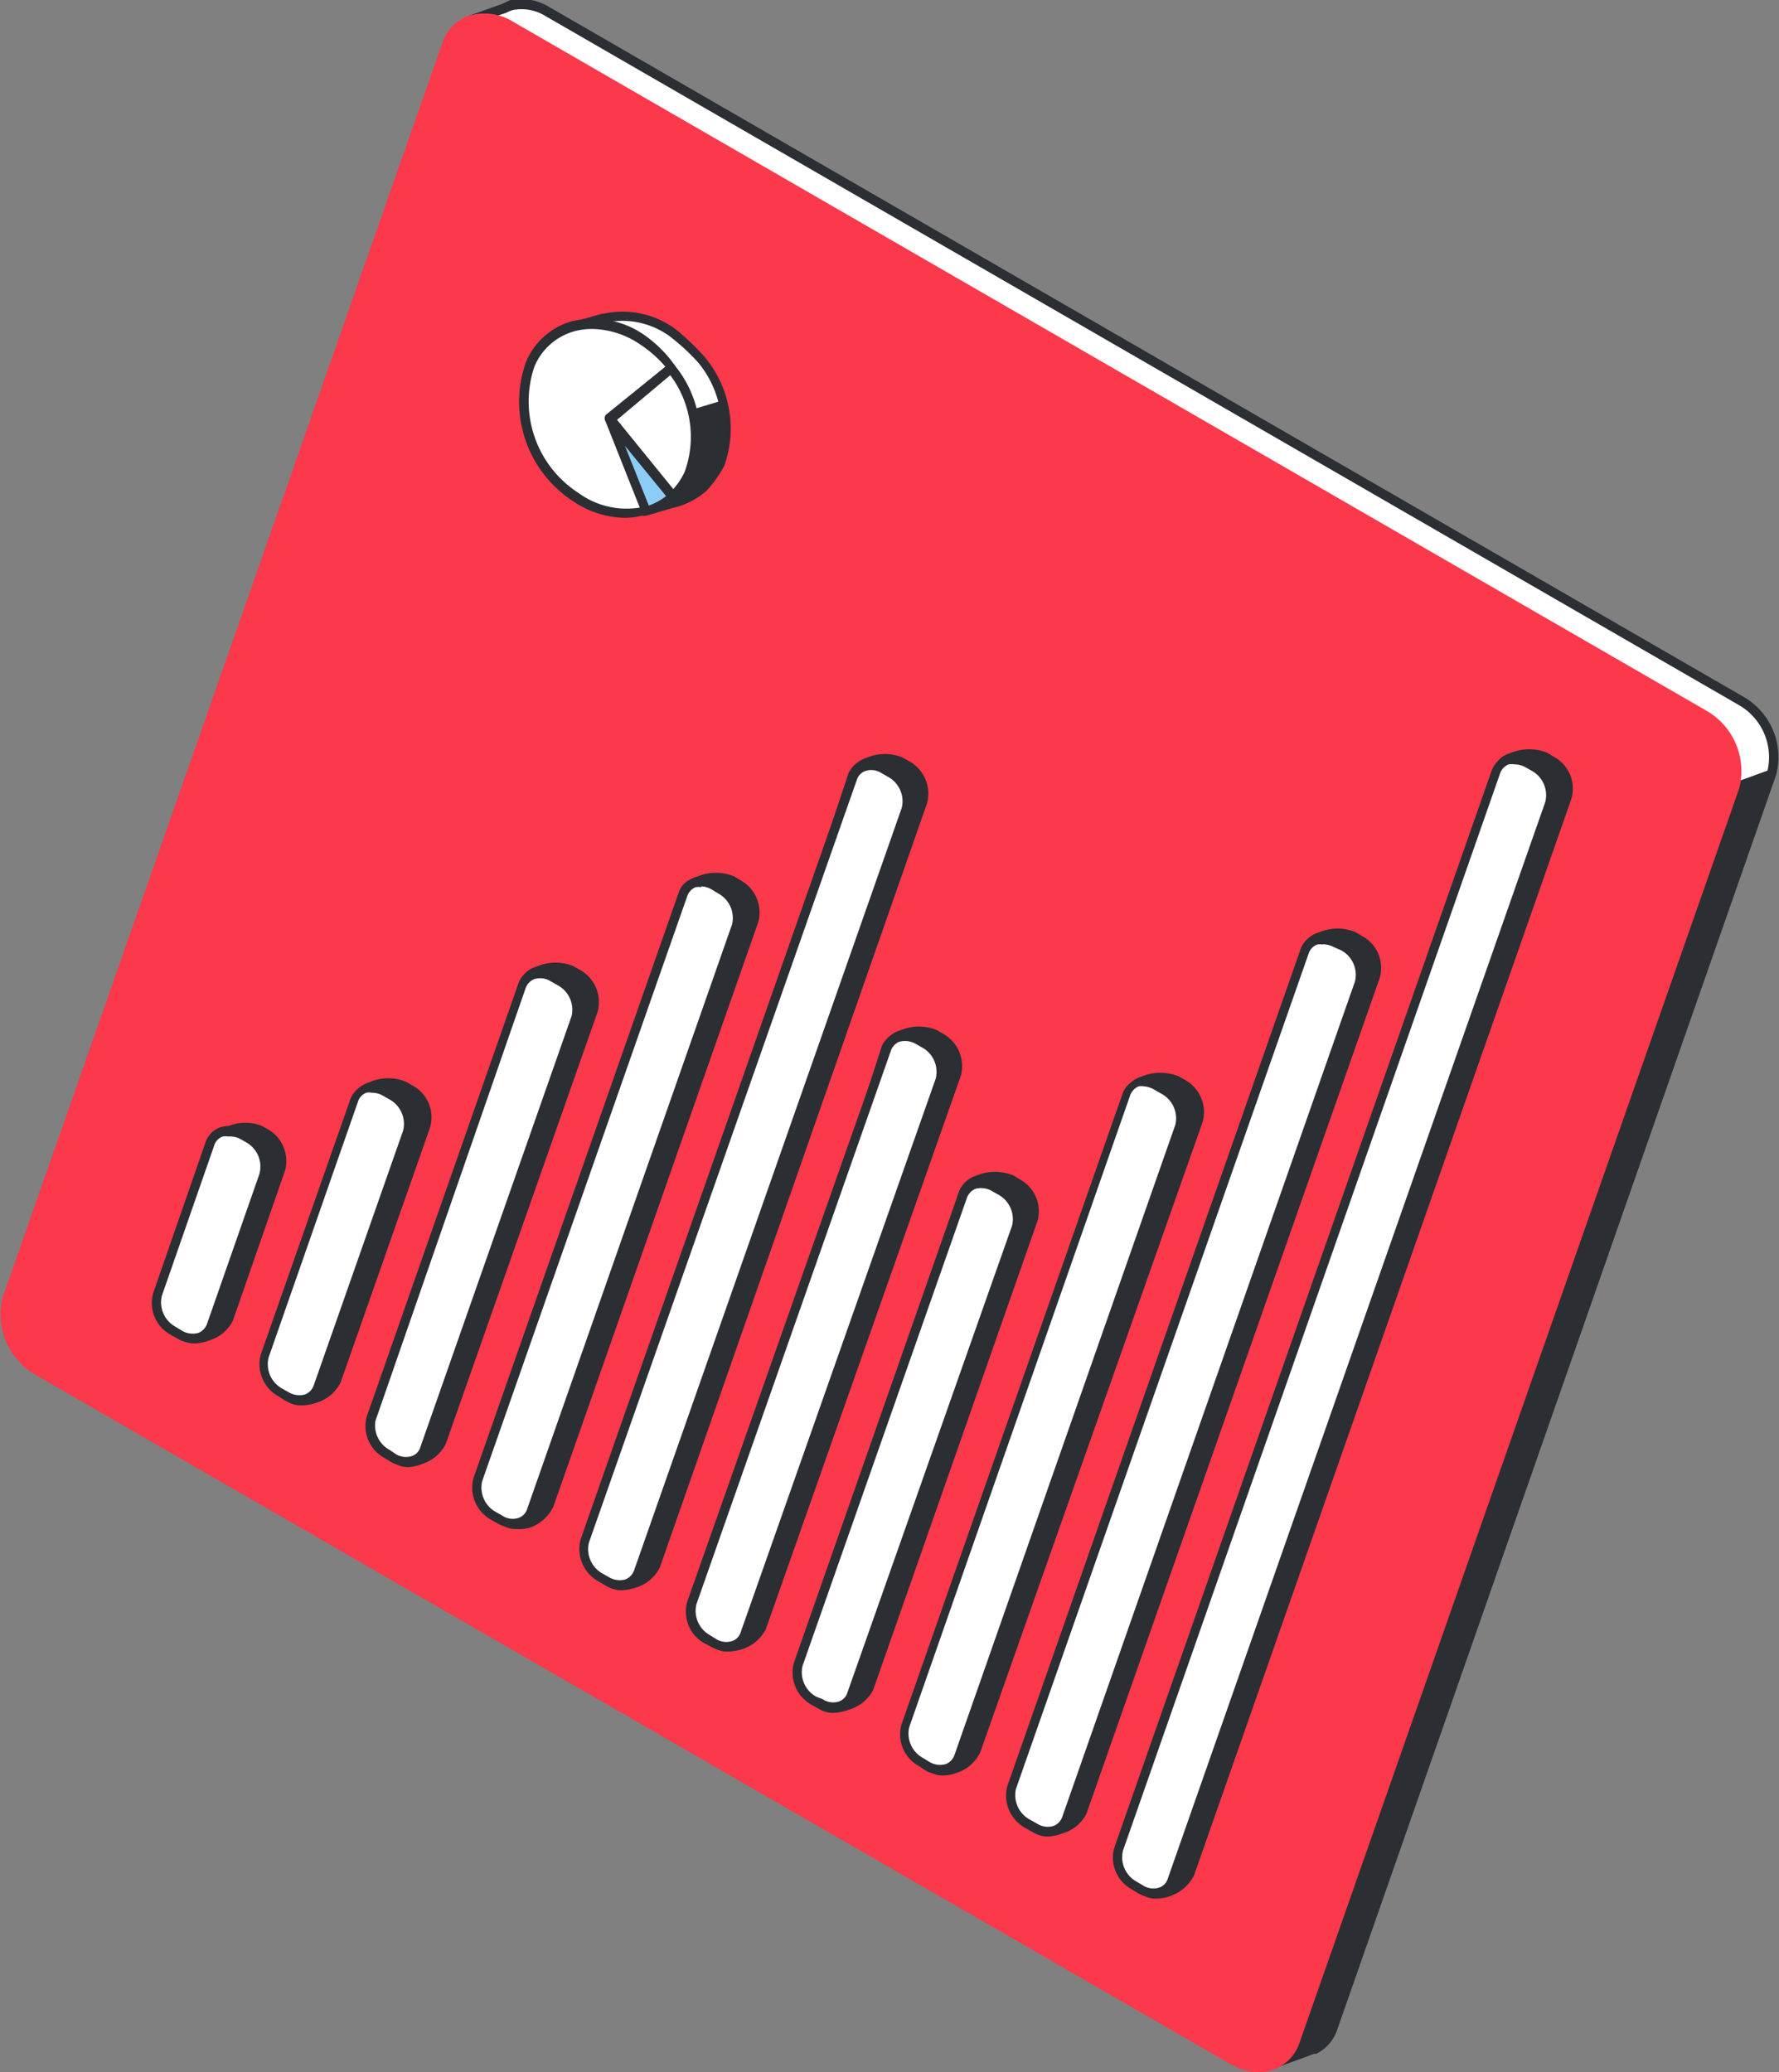 <?xml version="1.0" encoding="UTF-8"?> <svg xmlns="http://www.w3.org/2000/svg" id="content" viewBox="0 0 63.86 74.39"><rect x="0" y="0" width="63.86" height="74.39" fill="#808080" stroke="none"/> <defs> <style>.cls-1{fill:#fff;}.cls-2{fill:#2b2e33;}.cls-3{fill:#fc384b;}.cls-4{fill:#8dccf7;}</style> </defs> <title>KM</title> <path class="cls-1" d="M62.48,25.16,19.65.43A1.78,1.78,0,0,0,18.37.2h0a1.82,1.82,0,0,0-.3.11L16.9.72,17,2.1l-15.44,44a2.33,2.33,0,0,0,1.13,2.61L45.44,73.41l.24.72,1.2-.44.16-.06.08,0h0a1.34,1.34,0,0,0,.69-.78l15.79-45A2.31,2.31,0,0,0,62.48,25.16Z"></path> <path class="cls-2" d="M45.68,74.29l-.07,0a.12.12,0,0,1-.08-.09l-.22-.66L2.63,48.88a2.49,2.49,0,0,1-1.19-2.81l15.42-44L16.74.73a.17.17,0,0,1,.11-.17L18,.15,18.32,0h.05a1.92,1.92,0,0,1,1.36.26L62.56,25h0a2.5,2.5,0,0,1,1.2,2.81L48,72.87a1.48,1.48,0,0,1-.75.86.05.05,0,0,1,0,0l-.08,0-.18.07-1.18.43ZM17.08.83l.11,1.26a.2.2,0,0,1,0,.07l-15.43,44a2.16,2.16,0,0,0,1,2.42L45.53,73.27a.16.16,0,0,1,.07.09l.19.55,1-.38.13,0,.08,0h0a1.19,1.19,0,0,0,.61-.69l15.79-45A2.16,2.16,0,0,0,62.4,25.3L19.57.57A1.63,1.63,0,0,0,18.41.36h0a1.33,1.33,0,0,0-.24.1Z"></path> <path class="cls-2" d="M62.18,28.29l-3.72.43L39,32.81S18.86,43.6,6.23,50.86L45.35,73.44l.24.72,1.2-.44.16-.06.08,0h0a1.34,1.34,0,0,0,.69-.78l15.79-45Z"></path> <path class="cls-2" d="M45.59,74.32h-.07a.16.16,0,0,1-.08-.1l-.22-.66L6.15,51a.16.16,0,0,1-.08-.14.18.18,0,0,1,.08-.15C18.63,43.53,38.76,32.77,39,32.66h0l19.42-4.09,3.72-.43,1.32-.48a.17.17,0,0,1,.17,0,.2.2,0,0,1,0,.18l-15.79,45a1.52,1.52,0,0,1-.75.86l0,0-.08,0-.18.06-1.18.43Zm-39-23.46L45.43,73.3a.18.18,0,0,1,.08.09l.18.55,1-.37.14,0,.07,0h0a1.19,1.19,0,0,0,.61-.69L63.24,28.08l-1,.36h0l-3.72.43L39.09,33C38.35,33.36,18.88,43.78,6.56,50.86Z"></path> <path class="cls-3" d="M44.21,74,1.38,49.23A2.32,2.32,0,0,1,.26,46.61l15.79-45A1.48,1.48,0,0,1,18.32.92L61.15,25.64a2.33,2.33,0,0,1,1.12,2.62l-15.79,45A1.48,1.48,0,0,1,44.21,74Z"></path> <path class="cls-3" d="M45.17,74.39a2.1,2.1,0,0,1-1-.29h0L1.3,49.37A2.5,2.5,0,0,1,.1,46.56L15.89,1.51a1.53,1.53,0,0,1,.9-.93A1.94,1.94,0,0,1,18.4.77L61.23,25.5a2.5,2.5,0,0,1,1.2,2.81L46.64,73.36a1.52,1.52,0,0,1-.91.93A1.54,1.54,0,0,1,45.17,74.39Zm-.88-.58a1.57,1.57,0,0,0,1.33.17,1.16,1.16,0,0,0,.7-.73l15.8-45a2.15,2.15,0,0,0-1.06-2.41L18.23,1.06A1.54,1.54,0,0,0,16.91.89a1.19,1.19,0,0,0-.71.73L.41,46.67a2.15,2.15,0,0,0,1.05,2.41Z"></path> <path class="cls-2" d="M6.6,48l.24-.43a1.15,1.15,0,0,1-.56-1.3l1.26-5.16a1.6,1.6,0,0,1,1.76-.55l.23.14a1.15,1.15,0,0,1,.56,1.3L8.2,47.36A1.39,1.39,0,0,1,6.6,48Z"></path> <path class="cls-2" d="M7,48.23a1,1,0,0,1-.44-.1.19.19,0,0,1-.06-.23l.16-.29a1.31,1.31,0,0,1-.5-1.42l1.26-5.13c.12-.36.58-.56.77-.63a1.6,1.6,0,0,1,1.23,0l.23.13A1.32,1.32,0,0,1,10.24,42L8.36,47.41a1.38,1.38,0,0,1-.85.71A1.63,1.63,0,0,1,7,48.23Zm-.12-.34a1.06,1.06,0,0,0,.56-.08,1.11,1.11,0,0,0,.65-.51l1.88-5.37a1,1,0,0,0-.48-1.11l-.23-.13a1.27,1.27,0,0,0-1,.05,1,1,0,0,0-.58.41L6.44,46.28a1,1,0,0,0,.48,1.13.16.16,0,0,1,.07.22Z"></path> <path class="cls-2" d="M10.46,50.21l.21-.45a1.16,1.16,0,0,1-.56-1.3l2.62-9A1.51,1.51,0,0,1,14.45,39l.23.13a1.18,1.18,0,0,1,.57,1.31L12,49.57A1.38,1.38,0,0,1,10.46,50.21Z"></path> <path class="cls-2" d="M10.81,50.45a.83.83,0,0,1-.43-.1.19.19,0,0,1-.07-.22l.15-.31A1.3,1.3,0,0,1,10,48.4l2.61-9a1.11,1.11,0,0,1,.68-.56,1.65,1.65,0,0,1,1.29,0l.23.13a1.3,1.3,0,0,1,.63,1.5l-3.21,9.15a1.41,1.41,0,0,1-.85.73A1.54,1.54,0,0,1,10.81,50.45Zm-.12-.34a1.05,1.05,0,0,0,.53-.07,1.15,1.15,0,0,0,.66-.52l3.21-9.16a1,1,0,0,0-.49-1.11l-.23-.13a1.39,1.39,0,0,0-1,0c-.26.1-.44.23-.48.36l-2.62,9a1,1,0,0,0,.49,1.12.17.17,0,0,1,.06.22Z"></path> <path class="cls-2" d="M14.31,52.42l.2-.44A1.16,1.16,0,0,1,14,50.67l4.84-15.35c.16-.45,1.25-.73,1.72-.46l.23.14a1.16,1.16,0,0,1,.56,1.3L15.87,51.78A1.36,1.36,0,0,1,14.31,52.42Z"></path> <path class="cls-2" d="M14.65,52.67a.86.86,0,0,1-.43-.11.16.16,0,0,1-.06-.21L14.3,52a1.3,1.3,0,0,1-.51-1.42l4.85-15.35a1,1,0,0,1,.65-.54,1.68,1.68,0,0,1,1.3,0l.23.13a1.32,1.32,0,0,1,.63,1.51L16,51.84a1.45,1.45,0,0,1-.86.72A1.47,1.47,0,0,1,14.65,52.67Zm-.12-.34a1.12,1.12,0,0,0,.52-.07,1.18,1.18,0,0,0,.67-.53l5.42-15.48a1,1,0,0,0-.49-1.11L20.42,35a1.35,1.35,0,0,0-1,0,.74.74,0,0,0-.46.35L14.1,50.72a1,1,0,0,0,.49,1.12.17.17,0,0,1,.07.21Z"></path> <path class="cls-2" d="M18.19,54.65l.15-.46a1.16,1.16,0,0,1-.56-1.31L24.56,32c.16-.46,1.24-.72,1.71-.45l.23.13a1.15,1.15,0,0,1,.56,1.3L19.7,54A1.3,1.3,0,0,1,18.19,54.65Z"></path> <path class="cls-2" d="M18.52,54.89a.82.82,0,0,1-.42-.1.19.19,0,0,1-.07-.2l.11-.33a1.32,1.32,0,0,1-.52-1.43L24.4,32a1,1,0,0,1,.65-.54,1.72,1.72,0,0,1,1.3,0l.23.14a1.32,1.32,0,0,1,.64,1.5l-7.36,21a1.49,1.49,0,0,1-.86.75A1.45,1.45,0,0,1,18.52,54.89Zm-.13-.34a.88.88,0,0,0,.49-.06,1.16,1.16,0,0,0,.67-.55l7.36-21a1,1,0,0,0-.49-1.11l-.23-.13a1.43,1.43,0,0,0-1,0,.74.74,0,0,0-.45.34L17.93,52.94a1,1,0,0,0,.49,1.11.17.17,0,0,1,.08.19Z"></path> <path class="cls-2" d="M22,56.84l.21-.44a1.15,1.15,0,0,1-.56-1.3l9-27.3c.15-.45,1.24-.73,1.71-.46l.23.13a1.16,1.16,0,0,1,.56,1.31L23.54,56.21A1.38,1.38,0,0,1,22,56.84Z"></path> <path class="cls-2" d="M22.31,57.09a.94.94,0,0,1-.43-.1.17.17,0,0,1-.07-.22l.15-.31a1.3,1.3,0,0,1-.5-1.42l9-27.29a1.12,1.12,0,0,1,.66-.55,1.65,1.65,0,0,1,1.29,0l.23.13a1.33,1.33,0,0,1,.64,1.5L23.69,56.26a1.41,1.41,0,0,1-.85.73A1.82,1.82,0,0,1,22.31,57.09Zm-.12-.34a1.05,1.05,0,0,0,.53-.07,1.12,1.12,0,0,0,.66-.53L33,28.72a1,1,0,0,0-.49-1.11l-.23-.13a1.36,1.36,0,0,0-1,0,.73.73,0,0,0-.47.35l-9,27.29a1,1,0,0,0,.48,1.11.16.16,0,0,1,.07.22Z"></path> <path class="cls-2" d="M25.77,59.05l.24-.43a1.18,1.18,0,0,1-.57-1.31l6.38-19.72a1.51,1.51,0,0,1,1.72-.48l.23.14a1.15,1.15,0,0,1,.56,1.3l-7,19.87A1.4,1.4,0,0,1,25.77,59.05Z"></path> <path class="cls-2" d="M26.12,59.29a.85.85,0,0,1-.43-.1.16.16,0,0,1-.07-.22l.17-.3a1.3,1.3,0,0,1-.5-1.41l6.37-19.72a1.11,1.11,0,0,1,.68-.56,1.7,1.7,0,0,1,1.29,0l.22.13a1.33,1.33,0,0,1,.64,1.51l-7,19.87a1.42,1.42,0,0,1-.84.71A1.7,1.7,0,0,1,26.12,59.29ZM26,59a1.16,1.16,0,0,0,.55-.08,1.11,1.11,0,0,0,.65-.51l7-19.87a1,1,0,0,0-.49-1.11l-.23-.13a1.36,1.36,0,0,0-1,0,.77.77,0,0,0-.47.35L25.6,57.36a1,1,0,0,0,.49,1.11.18.18,0,0,1,.06.23Z"></path> <path class="cls-2" d="M29.57,61.24l.27-.41a1.16,1.16,0,0,1-.56-1.31l5.34-16.76c.16-.45,1.23-.68,1.69-.4l.23.13a1.17,1.17,0,0,1,.57,1.3L31.2,60.63A1.43,1.43,0,0,1,29.57,61.24Z"></path> <path class="cls-2" d="M29.93,61.49a.93.93,0,0,1-.45-.1.16.16,0,0,1-.07-.11.13.13,0,0,1,0-.13l.18-.27a1.31,1.31,0,0,1-.49-1.41l5.35-16.76a1,1,0,0,1,.61-.51,1.72,1.72,0,0,1,1.32,0l.23.14a1.3,1.3,0,0,1,.63,1.5l-5.9,16.84a1.46,1.46,0,0,1-.84.69A1.9,1.9,0,0,1,29.93,61.49Zm-.11-.33a1.33,1.33,0,0,0,.59-.09,1.14,1.14,0,0,0,.64-.49L37,43.74a1,1,0,0,0-.49-1.11l-.23-.13a1.38,1.38,0,0,0-1,0,.67.67,0,0,0-.41.31L29.43,59.57a1,1,0,0,0,.49,1.12.16.16,0,0,1,.08.1.19.19,0,0,1,0,.13Z"></path> <path class="cls-2" d="M33.52,63.5l.15-.46a1.15,1.15,0,0,1-.56-1.3l7.35-22.51c.16-.45,1.25-.72,1.71-.45l.23.14a1.17,1.17,0,0,1,.57,1.3L35,62.85A1.29,1.29,0,0,1,33.52,63.5Z"></path> <path class="cls-2" d="M33.85,63.74a.76.76,0,0,1-.41-.1.17.17,0,0,1-.08-.19l.11-.34A1.31,1.31,0,0,1,33,61.68l7.36-22.5a1,1,0,0,1,.64-.54,1.74,1.74,0,0,1,1.31,0l.23.13a1.32,1.32,0,0,1,.63,1.51L35.19,62.9a1.42,1.42,0,0,1-.86.75A1.45,1.45,0,0,1,33.85,63.74Zm-.13-.34a.88.88,0,0,0,.49-.06,1.16,1.16,0,0,0,.67-.55l7.93-22.62a1,1,0,0,0-.49-1.11l-.23-.13a1.33,1.33,0,0,0-1,0,.74.74,0,0,0-.45.34l-7.35,22.5a1,1,0,0,0,.48,1.11.17.17,0,0,1,.08.19Z"></path> <path class="cls-2" d="M37.25,65.68l.25-.42A1.18,1.18,0,0,1,36.94,64l9.94-29.86c.15-.45,1.24-.71,1.7-.44l.23.13a1.16,1.16,0,0,1,.56,1.31l-10.5,30A1.43,1.43,0,0,1,37.25,65.68Z"></path> <path class="cls-2" d="M37.61,65.93a.87.87,0,0,1-.44-.11.16.16,0,0,1-.08-.1.15.15,0,0,1,0-.13l.17-.29a1.3,1.3,0,0,1-.49-1.41L46.72,34a1,1,0,0,1,.64-.53,1.66,1.66,0,0,1,1.31,0l.22.13a1.3,1.3,0,0,1,.64,1.5L39,65.11a1.37,1.37,0,0,1-.84.7A1.58,1.58,0,0,1,37.61,65.93Zm-.12-.34a1.27,1.27,0,0,0,.58-.09,1.07,1.07,0,0,0,.64-.49L49.22,35a1,1,0,0,0-.49-1.11l-.23-.13a1.43,1.43,0,0,0-1,0,.74.74,0,0,0-.45.34L37.1,64a1,1,0,0,0,.49,1.11.18.18,0,0,1,.07.1.15.15,0,0,1,0,.13Z"></path> <path class="cls-2" d="M41.16,67.92l.18-.45a1.16,1.16,0,0,1-.56-1.31l13-38.56c.16-.45,1.23-.68,1.7-.41l.23.13a1.15,1.15,0,0,1,.56,1.3L42.7,67.27A1.34,1.34,0,0,1,41.16,67.92Z"></path> <path class="cls-2" d="M41.5,68.16a.82.82,0,0,1-.42-.1.16.16,0,0,1-.07-.2l.12-.33a1.29,1.29,0,0,1-.51-1.42l13-38.56a.93.93,0,0,1,.61-.52,1.72,1.72,0,0,1,1.32,0l.23.14a1.3,1.3,0,0,1,.63,1.5L42.86,67.33a1.51,1.51,0,0,1-.86.74A1.61,1.61,0,0,1,41.5,68.16Zm-.13-.34a1,1,0,0,0,.51-.06,1.19,1.19,0,0,0,.67-.54L56.09,28.57a1,1,0,0,0-.49-1.11l-.22-.13a1.41,1.41,0,0,0-1.05,0,.67.67,0,0,0-.41.31l-13,38.56a1,1,0,0,0,.49,1.12.16.16,0,0,1,.07.2Z"></path> <path class="cls-1" d="M6.45,47.91l-.23-.13a1.16,1.16,0,0,1-.56-1.31l1.88-5.38a.74.74,0,0,1,1.13-.32l.23.13a1.18,1.18,0,0,1,.57,1.31L7.58,47.58A.74.74,0,0,1,6.45,47.91Z"></path> <path class="cls-2" d="M6.92,48.21a1.09,1.09,0,0,1-.56-.16l-.23-.13a1.3,1.3,0,0,1-.63-1.5L7.38,41a.86.86,0,0,1,.5-.52,1,1,0,0,1,.88.11l.23.13a1.3,1.3,0,0,1,.63,1.5L7.74,47.64a.84.84,0,0,1-.5.51A.87.87,0,0,1,6.92,48.21ZM8.2,40.8a.64.64,0,0,0-.2,0,.49.49,0,0,0-.31.32L5.81,46.52a1,1,0,0,0,.49,1.11l.23.14h0a.74.74,0,0,0,.59.08.54.54,0,0,0,.31-.32l1.88-5.38A1,1,0,0,0,8.82,41l-.23-.13A.82.82,0,0,0,8.2,40.8Z"></path> <path class="cls-1" d="M10.28,50.12,10.05,50a1.16,1.16,0,0,1-.56-1.31l3.21-9.15a.74.74,0,0,1,1.13-.33l.23.14a1.15,1.15,0,0,1,.56,1.3l-3.21,9.15A.73.73,0,0,1,10.28,50.12Z"></path> <path class="cls-2" d="M10.76,50.42a1.06,1.06,0,0,1-.56-.16L10,50.13a1.32,1.32,0,0,1-.64-1.5l3.21-9.15A.83.83,0,0,1,13,39a1,1,0,0,1,.87.1l.23.13a1.34,1.34,0,0,1,.64,1.51l-3.21,9.15a.86.86,0,0,1-.5.52A1.12,1.12,0,0,1,10.76,50.42Zm2.59-11.19a.48.48,0,0,0-.2,0,.5.5,0,0,0-.3.32L9.64,48.74a1,1,0,0,0,.49,1.11l.23.13h0a.75.75,0,0,0,.59.08.54.54,0,0,0,.31-.32l3.21-9.15A1,1,0,0,0,14,39.48l-.23-.13A.77.77,0,0,0,13.35,39.23Z"></path> <path class="cls-1" d="M14.11,52.33l-.23-.13a1.15,1.15,0,0,1-.56-1.3l5.43-15.48a.73.73,0,0,1,1.13-.33l.23.13a1.16,1.16,0,0,1,.56,1.31L15.25,52A.75.75,0,0,1,14.11,52.33Z"></path> <path class="cls-2" d="M14.59,52.63a1.15,1.15,0,0,1-.56-.15h0l-.23-.14a1.3,1.3,0,0,1-.63-1.5l5.42-15.48a.86.86,0,0,1,.5-.52A1,1,0,0,1,20,35l.23.13a1.32,1.32,0,0,1,.64,1.5L15.4,52.06a.82.82,0,0,1-.81.57Zm-.4-.44a.69.69,0,0,0,.6.08.48.48,0,0,0,.3-.32l5.43-15.48A1,1,0,0,0,20,35.36l-.23-.13a.71.71,0,0,0-.59-.08.54.54,0,0,0-.31.32L13.48,51A1,1,0,0,0,14,52.06Z"></path> <path class="cls-1" d="M17.94,54.55l-.22-.14a1.17,1.17,0,0,1-.57-1.3l7.36-21a.75.75,0,0,1,1.14-.33l.23.13a1.17,1.17,0,0,1,.56,1.31l-7.36,21A.75.75,0,0,1,17.94,54.55Z"></path> <path class="cls-2" d="M18.42,54.85a1.19,1.19,0,0,1-.56-.16l-.23-.13A1.32,1.32,0,0,1,17,53.05l7.36-21a.79.79,0,0,1,.5-.51,1,1,0,0,1,.87.1l.23.13a1.3,1.3,0,0,1,.63,1.5l-7.36,21a.82.82,0,0,1-.49.52A.87.87,0,0,1,18.42,54.85Zm6.75-23a.64.64,0,0,0-.2,0,.53.53,0,0,0-.3.32l-7.36,21a1,1,0,0,0,.49,1.11l.23.13h0a.67.67,0,0,0,.59.08.49.49,0,0,0,.3-.31l7.36-21a1,1,0,0,0-.49-1.1l-.23-.14A.82.82,0,0,0,25.17,31.82Z"></path> <path class="cls-1" d="M21.78,56.76l-.23-.13A1.16,1.16,0,0,1,21,55.32L30.6,27.89a.75.75,0,0,1,1.14-.33l.23.14a1.16,1.16,0,0,1,.56,1.3L22.91,56.43A.74.74,0,0,1,21.78,56.76Z"></path> <path class="cls-2" d="M22.25,57.06a1.05,1.05,0,0,1-.55-.16h0l-.22-.13a1.33,1.33,0,0,1-.64-1.5l9.62-27.43a.81.81,0,0,1,.5-.52,1,1,0,0,1,.87.1l.23.13a1.32,1.32,0,0,1,.63,1.51L23.07,56.49a.88.88,0,0,1-.5.52A1.13,1.13,0,0,1,22.25,57.06Zm-.39-.44a.75.75,0,0,0,.59.08.54.54,0,0,0,.31-.32L32.37,29a1,1,0,0,0-.49-1.11l-.23-.13a.67.67,0,0,0-.59-.08.49.49,0,0,0-.3.31L21.14,55.38a1,1,0,0,0,.49,1.11Z"></path> <path class="cls-1" d="M25.61,59l-.23-.13a1.16,1.16,0,0,1-.56-1.31l7-19.86a.74.74,0,0,1,1.14-.33l.23.13a1.16,1.16,0,0,1,.56,1.31l-7,19.87A.73.73,0,0,1,25.61,59Z"></path> <path class="cls-2" d="M26.09,59.27a1.15,1.15,0,0,1-.56-.15h0L25.3,59a1.3,1.3,0,0,1-.63-1.5l7-19.87a.83.83,0,0,1,.5-.52,1,1,0,0,1,.87.11l.23.13a1.3,1.3,0,0,1,.63,1.5l-7,19.87a.83.83,0,0,1-.5.52A.81.81,0,0,1,26.09,59.27Zm-.4-.44a.69.69,0,0,0,.6.08.48.48,0,0,0,.3-.32l7-19.87a1,1,0,0,0-.48-1.11l-.23-.13a.77.77,0,0,0-.6-.08.53.53,0,0,0-.3.32L25,57.59a1,1,0,0,0,.48,1.11Z"></path> <path class="cls-1" d="M29.44,61.19l-.23-.14a1.16,1.16,0,0,1-.56-1.3l5.91-16.84a.74.74,0,0,1,1.13-.33l.23.13A1.16,1.16,0,0,1,36.48,44l-5.9,16.84A.75.75,0,0,1,29.44,61.19Z"></path> <path class="cls-2" d="M29.92,61.49a1.16,1.16,0,0,1-.56-.16h0l-.23-.13a1.32,1.32,0,0,1-.63-1.51l5.9-16.84a.86.86,0,0,1,.5-.52,1,1,0,0,1,.87.11l.23.13a1.32,1.32,0,0,1,.64,1.5L30.73,60.91a.86.86,0,0,1-.81.58ZM29.53,61a.67.67,0,0,0,.59.08.48.48,0,0,0,.3-.32L36.33,44a1,1,0,0,0-.49-1.11l-.23-.13a.77.77,0,0,0-.6-.08.56.56,0,0,0-.3.32L28.81,59.8a1,1,0,0,0,.49,1.11Z"></path> <path class="cls-1" d="M33.28,63.4l-.23-.13A1.16,1.16,0,0,1,32.49,62l7.93-22.62A.73.73,0,0,1,41.55,39l.23.13a1.16,1.16,0,0,1,.56,1.31L34.41,63.07A.74.74,0,0,1,33.28,63.4Z"></path> <path class="cls-2" d="M33.75,63.7a1.09,1.09,0,0,1-.56-.16L33,63.41a1.3,1.3,0,0,1-.64-1.5l7.93-22.63a.83.83,0,0,1,.5-.52,1,1,0,0,1,.87.11l.23.13a1.32,1.32,0,0,1,.64,1.5L34.57,63.13a.84.84,0,0,1-.5.51A.87.87,0,0,1,33.75,63.7ZM41.07,39a.69.69,0,0,0-.2,0,.56.56,0,0,0-.3.32L32.64,62a1,1,0,0,0,.49,1.11l.23.14h0a.74.74,0,0,0,.59.08.54.54,0,0,0,.31-.32l7.93-22.63a1,1,0,0,0-.49-1.11l-.23-.13A.86.86,0,0,0,41.07,39Z"></path> <path class="cls-1" d="M37.11,65.61l-.23-.13a1.16,1.16,0,0,1-.56-1.31l10.51-30A.74.74,0,0,1,48,33.87l.23.14a1.15,1.15,0,0,1,.56,1.3l-10.51,30A.73.73,0,0,1,37.11,65.61Z"></path> <path class="cls-2" d="M37.59,65.91a1.06,1.06,0,0,1-.56-.16l-.23-.13a1.32,1.32,0,0,1-.64-1.5l10.51-30a.81.81,0,0,1,.5-.52,1,1,0,0,1,.87.1l.23.13a1.34,1.34,0,0,1,.64,1.51l-10.51,30a.83.83,0,0,1-.5.52A1.12,1.12,0,0,1,37.59,65.91Zm9.89-32a.48.48,0,0,0-.2,0,.51.51,0,0,0-.3.31l-10.51,30A1,1,0,0,0,37,65.34l.23.13h0a.71.71,0,0,0,.59.08.54.54,0,0,0,.31-.32l10.51-30a1,1,0,0,0-.49-1.11L47.88,34A.86.86,0,0,0,47.48,33.9Z"></path> <path class="cls-1" d="M40.94,67.82l-.23-.13a1.15,1.15,0,0,1-.56-1.3L53.7,27.74a.74.74,0,0,1,1.13-.33l.23.13a1.16,1.16,0,0,1,.56,1.31L42.08,67.5A.74.74,0,0,1,40.94,67.82Z"></path> <path class="cls-2" d="M41.42,68.12a1.15,1.15,0,0,1-.56-.15l-.23-.14a1.3,1.3,0,0,1-.63-1.5L53.54,27.68a.84.84,0,0,1,.5-.51,1,1,0,0,1,.88.1l.22.13a1.3,1.3,0,0,1,.64,1.5L42.23,67.55a.82.82,0,0,1-.81.57ZM54.36,27.44a.64.64,0,0,0-.2,0,.54.54,0,0,0-.31.32L40.31,66.44a1,1,0,0,0,.49,1.11l.22.13h0a.69.69,0,0,0,.6.08.48.48,0,0,0,.3-.32L55.47,28.79A1,1,0,0,0,55,27.68l-.23-.13A.86.86,0,0,0,54.36,27.44Z"></path> <path class="cls-1" d="M25.18,12.89a8.9,8.9,0,0,0-1-1,3.05,3.05,0,0,0-2.48-.51h0l-1.23.35.13.32a2.54,2.54,0,0,0-.49.72,4.09,4.09,0,0,0,1.65,4.72,3.25,3.25,0,0,0,1.27.54l.11.28.92-.26a2.76,2.76,0,0,0,1.16-.58,4.67,4.67,0,0,0,.61-.86A3.89,3.89,0,0,0,25.18,12.89Z"></path> <path class="cls-2" d="M23.12,18.52a.17.17,0,0,1-.15-.11l-.08-.2a3.6,3.6,0,0,1-1.24-.54,4.28,4.28,0,0,1-1.71-4.93,2.59,2.59,0,0,1,.45-.68l-.1-.23a.23.23,0,0,1,0-.14.16.16,0,0,1,.1-.08l1.23-.35h.06a3.19,3.19,0,0,1,2.56.55,8.65,8.65,0,0,1,1.05,1h0A4,4,0,0,1,26,16.72a4.23,4.23,0,0,1-.64.9,2.76,2.76,0,0,1-1.23.62l-.92.27Zm-2.45-6.64.06.15a.15.15,0,0,1,0,.17,2.25,2.25,0,0,0-.45.67,3.93,3.93,0,0,0,1.58,4.53,3.48,3.48,0,0,0,1.21.51.17.17,0,0,1,.12.1l.06.14.78-.22a2.58,2.58,0,0,0,1.09-.54h0a4.09,4.09,0,0,0,.57-.8A3.67,3.67,0,0,0,25.05,13a7.82,7.82,0,0,0-1-.92,2.89,2.89,0,0,0-2.35-.49h0Z"></path> <path class="cls-2" d="M21.66,14.86A4.8,4.8,0,0,0,21,16a8.58,8.58,0,0,0,.46,1.26l.24.19a3.45,3.45,0,0,0,1.27.53l.11.28L24,18a2.82,2.82,0,0,0,1.15-.57,4.22,4.22,0,0,0,.61-.86,3.34,3.34,0,0,0,.18-2l-1.06.31S21.73,14.81,21.66,14.86Z"></path> <path class="cls-2" d="M23,18.44a.18.18,0,0,1-.15-.1l-.08-.2a3.52,3.52,0,0,1-1.24-.55,1.09,1.09,0,0,1-.17-.13l-.08-.07a.15.15,0,0,1-.05-.06c-.49-1.18-.48-1.27-.47-1.34a4.39,4.39,0,0,1,.77-1.27,15.77,15.77,0,0,1,3.26,0l1-.3a.15.15,0,0,1,.13,0,.15.15,0,0,1,.08.11,3.51,3.51,0,0,1-.18,2.05,5.07,5.07,0,0,1-.65.91,2.87,2.87,0,0,1-1.23.62l-.92.26Zm-1.48-1.28.05.05.14.11a3.2,3.2,0,0,0,1.21.51.15.15,0,0,1,.12.1l.06.15.78-.23A2.47,2.47,0,0,0,25,17.31h0a4.09,4.09,0,0,0,.57-.8,3.12,3.12,0,0,0,.2-1.68l-.89.25h-.05c-1.07,0-2.79-.09-3.1-.07a4.85,4.85,0,0,0-.61,1A7,7,0,0,0,21.56,17.16Z"></path> <path class="cls-1" d="M21.88,15l2.23-1.85a4.41,4.41,0,0,0-1-.95c-1.57-1.06-3.39-.68-4.06.87a4.1,4.1,0,0,0,1.64,4.73,3,3,0,0,0,2.52.49Z"></path> <path class="cls-2" d="M22.47,18.59A3.4,3.4,0,0,1,20.58,18,4.26,4.26,0,0,1,18.88,13a2.53,2.53,0,0,1,1.62-1.46,3.23,3.23,0,0,1,2.69.53,4.5,4.5,0,0,1,1,1,.16.16,0,0,1,0,.23l-2.14,1.77,1.26,3.18a.15.15,0,0,1,0,.13.19.19,0,0,1-.11.09A2.78,2.78,0,0,1,22.47,18.59Zm-1.22-6.78a2.44,2.44,0,0,0-.66.09,2.19,2.19,0,0,0-1.41,1.27,3.91,3.91,0,0,0,1.59,4.53,2.92,2.92,0,0,0,2.2.52L21.73,15.1a.16.16,0,0,1,.05-.19l2.11-1.74a4.29,4.29,0,0,0-.89-.79A3.14,3.14,0,0,0,21.25,11.81Z"></path> <path class="cls-1" d="M24.11,13.19,21.89,15l2.25,2.78a2.44,2.44,0,0,0,.61-.85A3.87,3.87,0,0,0,24.11,13.19Z"></path> <path class="cls-2" d="M24.14,18h0A.2.2,0,0,1,24,17.9l-2.25-2.77a.18.18,0,0,1,0-.24L24,13.07a.17.17,0,0,1,.12,0,.14.14,0,0,1,.11.06A4,4,0,0,1,24.9,17a2.73,2.73,0,0,1-.65.9A.21.21,0,0,1,24.14,18Zm-2-2.92,2,2.51a2.46,2.46,0,0,0,.44-.66,3.68,3.68,0,0,0-.52-3.46Z"></path> <path class="cls-4" d="M23.19,18.34a2.32,2.32,0,0,0,.94-.53L21.88,15Z"></path> <path class="cls-2" d="M23.19,18.5a.15.15,0,0,1-.15-.1l-1.31-3.3a.16.16,0,0,1,.07-.2.16.16,0,0,1,.21,0l2.25,2.77a.16.16,0,0,1,0,.23,2.32,2.32,0,0,1-1,.55ZM22.43,16l.86,2.15a2.21,2.21,0,0,0,.62-.34Z"></path> </svg> 